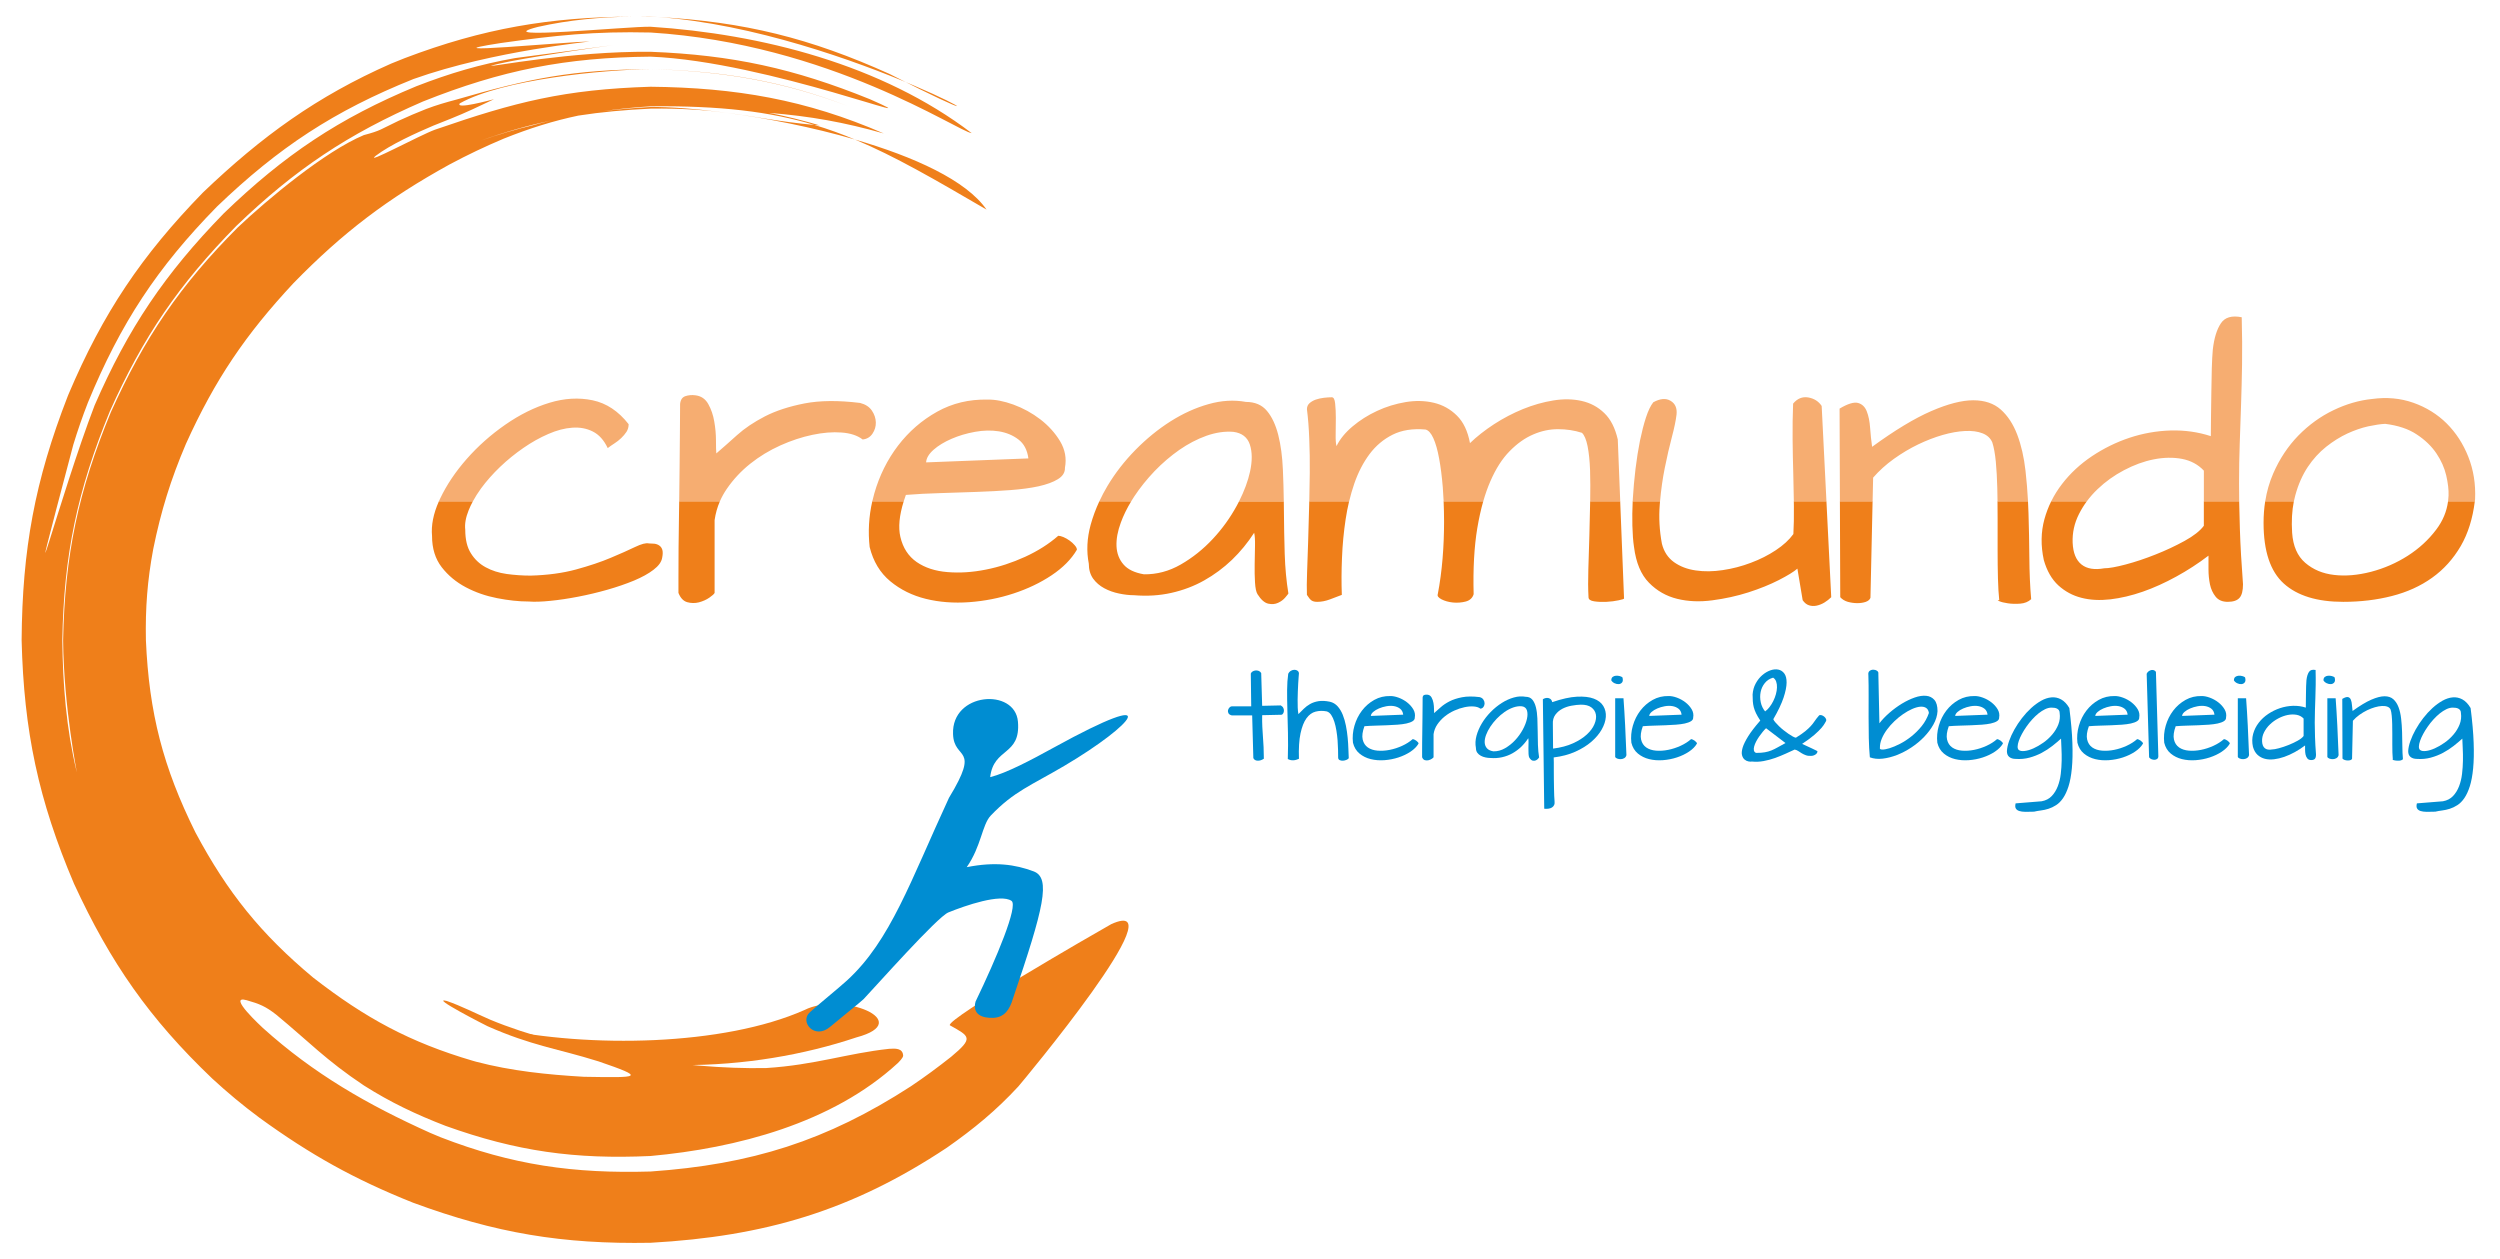 <?xml version="1.0" encoding="UTF-8"?>
<!DOCTYPE svg PUBLIC "-//W3C//DTD SVG 1.1//EN" "http://www.w3.org/Graphics/SVG/1.1/DTD/svg11.dtd">
<!-- Creator: CorelDRAW 2019 (64-Bit) -->
<svg xmlns="http://www.w3.org/2000/svg" xml:space="preserve" width="135mm" height="68mm" version="1.1" style="shape-rendering:geometricPrecision; text-rendering:geometricPrecision; image-rendering:optimizeQuality; fill-rule:evenodd; clip-rule:evenodd"
viewBox="0 0 13500 6800"
 xmlns:xlink="http://www.w3.org/1999/xlink">
 <defs>
  <style type="text/css">
   <![CDATA[
    .fil0 {fill:none}
    .fil2 {fill:#EF7F1A}
    .fil3 {fill:#F6AD71}
    .fil4 {fill:#008DD2;fill-rule:nonzero}
    .fil1 {fill:#EF7F1A;fill-rule:nonzero}
   ]]>
  </style>
 </defs>
 <g id="Laag_x0020_1">
  <polygon class="fil0" points="4.84,7.43 13504.84,7.43 13504.84,6807.43 4.84,6807.43 "/>
 </g>
 <g id="Laag_x0020_1_0">
  <g id="_1920202176768">
   <path class="fil1" d="M4426.69 677.2c-9.82,-0.8 -19.47,-1.63 -29,-2.5 -241.27,-72.3 -508.35,-104.5 -884.58,-100.54 -91.74,5.69 -177.01,14.19 -259.24,26.55 83.84,-10.76 169.17,-18.01 259.24,-22.98 105.09,-0.96 249.59,9.84 411.94,31.67 -114.9,-14.92 -241.93,-25.24 -411.94,-22.78 -137.42,6.5 -265.27,18.17 -390.09,37.6 -132.49,27.86 -261.69,67.82 -403.2,124.61 -101.19,42.61 -195.18,87.41 -291.99,139.14 -334.77,184.44 -576.21,367.49 -842.89,640.92 -259.03,277.93 -423.95,520.91 -581.02,868.23 -82.3,193.34 -134.53,361.66 -176.48,567.83 -31.89,171.35 -42.78,317.84 -39.56,492.12 16.96,392.69 92.83,686.23 267.49,1038.18 173.65,325.21 353.19,547.88 635.76,783.8 281.28,218.57 523.06,349.73 862.63,449.38 2.4,1.23 14.17,4 17.71,4.98 190.34,50.13 384.99,69.83 581.23,81.25 304.08,5.17 338.94,5.88 79.67,-83.09 -227.44,-71.12 -359.33,-83.79 -599.58,-189.99 -16.2,-7.59 -316.15,-161.37 -220.46,-136.41 73.03,24.54 162.44,70.03 235.3,101.34 401.34,167.44 1043.64,270.58 1490.19,260.96 264.36,-16.76 436.42,-79.28 663.27,-103.75 32.5,-2.17 74.52,-4.79 75.91,37.5 -1.67,12.74 -21.48,31.96 -30.17,40.66 -352.57,323.91 -870.2,458.42 -1333.72,500.56 -408.06,18.91 -723.83,-25.06 -1107.81,-163 -158.64,-61.29 -296.94,-126.8 -440.41,-217.9 -206.12,-137.58 -297.56,-237.33 -473.68,-382.57 -57.33,-44.67 -90.13,-58.15 -159.49,-77.85 -110.38,-31.01 86.18,147.84 87.58,149.76 275.07,248.03 565.86,414.62 902.63,566.19 19.01,8.28 38.06,16.28 57.28,24.06 387.07,150.13 718.69,197.19 1133.9,185.06 543.47,-37.91 950.03,-165.06 1406.16,-460.54 76.4,-51.37 145.01,-102.18 216.93,-159.05 122.27,-102.21 101.77,-109.25 -7.28,-170.23 -14.69,-36.32 779.66,-494.03 871.68,-545.91 371.79,-168.34 -483.64,855.94 -501.2,876.01 -120.31,130.28 -240.79,229.19 -385.99,330.92 -514.13,341.32 -984.93,479.35 -1600.3,513.65 -475.73,8.58 -837.57,-52.19 -1283.29,-216.72 -316.83,-126.58 -553.92,-258.88 -828.75,-458.51 -90.66,-67.32 -171.99,-135.11 -255.09,-211.61 -339.35,-323.76 -549.33,-625.36 -746.14,-1051.68 -192.46,-452.45 -270.98,-824.02 -283.1,-1315.45 3.38,-490.53 71.64,-861.69 248.9,-1317.24 0.83,-2.09 4.07,-9.21 4.37,-10.82 185.87,-438.38 393.86,-748.15 725.79,-1089.25 317.53,-303.62 615.34,-519.59 1016.35,-696.31 24.3,-9.99 48.47,-19.77 72.96,-29.33 424.78,-161.41 784.68,-221.66 1228.53,-224.43 -172.23,2.63 -338.15,17.23 -509.24,55.63 -284.4,73.27 491.7,-3.85 608.71,-0.89 597.99,38.77 1248.88,204.24 1733.95,574.56 -72.74,-8.1 -765.36,-482.94 -1733.95,-543.38 -301.57,-7.24 -515.95,15.37 -809.38,56.89 -443.04,68.51 373.41,-7.64 476.76,-8.48 25.1,0.14 -510.41,47.17 -947.74,202.72 -428.27,171.95 -727.36,368.72 -1061.1,688.87 -323.75,330.49 -520.15,629.45 -696.72,1057.78 -29.5,75.86 -55.22,150.08 -79.03,227.93 -315.27,1193.93 -67.42,260.88 115.12,-212.67 181.21,-416.73 379.68,-710.55 697.29,-1036.39 326.33,-315.03 621.78,-513.53 1040.78,-686.88 180.7,-70 342.24,-117.98 532.93,-151.8 1177.33,-153.72 49.25,-14.4 -129.8,41.36 -10.77,9.1 430.89,-79.26 860.89,-75.29 440.72,17.13 774.41,89.85 1184.25,256.06 410.27,180.9 -547.37,-204.25 -1184.25,-229.78 -457.45,4.11 -803.6,72.47 -1229.06,242.11 -404.95,175.59 -689.91,365.97 -1007.98,671.99 -309.94,315.64 -503.95,599.04 -683.82,1002.98 -174.67,426.14 -248.07,774.7 -255.69,1234.06 2.37,239.44 21.28,478.27 77.84,711.58 3.6,12.15 -70.39,-345.1 -73.6,-711.58 8.95,-458.39 82.23,-807.05 257.86,-1231.35 180.82,-401.7 374.86,-686.11 685.42,-997.69 161.74,-153.04 471.27,-410.75 680.55,-498.5 93.77,-24.82 88.6,-30.18 187.69,-77.29 49.28,-22.66 98.33,-44.02 148.87,-63.68 55.35,-21.02 105.43,-35.47 162.64,-50.64 394.56,-114.61 627.64,-161.53 1049.28,-164.74l23.35 0.75 -23.35 -0.67c-259.49,3.39 -799.69,55.46 -1030.09,184.82 -26.39,35.11 166.14,-18.1 184.47,-22.32 -75.98,36.44 -155.33,74.04 -233.39,105.13 -31.83,12.2 -63.32,24.69 -94.78,37.81 -92.35,39.28 -231.78,102.4 -310.91,162.95 -64.98,52.7 240.55,-112.4 320.1,-141.22 0.83,-0.47 4.9,-1.65 6.1,-2.06 430.03,-148.54 692.55,-215.38 1158.5,-229.99 459.78,4.96 838.22,69.18 1259.38,252.37 -213.68,-60.5 -398.04,-93.75 -619.45,-111.14 92.24,18.09 183.6,40.65 273.65,67.59zm-29 -2.5c-185.52,-16.85 -318.12,-45.24 -472.64,-65.3 215.71,29 462.96,77.54 691.53,143.99 -72.13,-30.15 -144.28,-56.34 -218.89,-78.69zm-1423.37 -23.3c-123.99,26.15 -247.54,61.18 -377.28,107.71 91.79,-32.39 185.25,-60.02 279.89,-82.76 32.89,-9.06 65.29,-17.35 97.39,-24.95zm1642.26 101.99c318.91,92.71 601.41,220.31 710.68,378.49 -280.42,-163.48 -495.52,-288.57 -710.68,-378.49zm-1202.94 -663.7c32.7,-0.2 65.81,-0.1 99.47,0.3 13.53,0.63 26.94,1.33 40.27,2.06 -13.44,-0.97 -26.88,-1.89 -40.27,-2.63 -33.44,-0.29 -66.57,-0.23 -99.47,0.27zm139.74 2.36c464.32,25.59 820.16,113.22 1250.2,307.35 978.78,500.64 -214.89,-233 -1250.2,-307.35zm-16.92 281.88c374.91,12.79 688.68,65.13 1041.06,198.46 -351.59,-134.65 -666.45,-187.02 -1041.06,-198.46z"/>
   <g>
    <path class="fil2" d="M2333.07 2895c-5.4,-57.72 6.9,-120.46 36.91,-187.99l183.58 0c-8.88,16.46 -16.58,32.81 -23.11,49.06 -15.6,38.87 -21.72,73.75 -18.05,104.66 0,52.64 10.1,95.17 30.6,127.3 20.2,32.44 46.82,57.54 79.87,75.28 32.74,18.06 70.38,29.99 112.92,36.12 42.23,5.81 85.69,8.87 129.75,8.87 90.89,-2.45 172.6,-13.47 244.82,-33.05 72.52,-19.89 134.95,-40.7 187.59,-63.04 52.33,-22.03 96.09,-41.31 130.67,-58.14 34.88,-16.83 59.98,-23.26 75.28,-19.59 9.79,0 19.58,0.61 29.68,1.53 10.1,1.23 19.28,4.59 26.93,10.1 7.65,5.2 13.16,13.16 16.22,23.26 2.75,10.1 2.75,24.17 -0.92,42.23 -3.67,22.64 -19.28,44.37 -46.82,65.18 -27.24,21.11 -62.73,40.39 -105.58,58.45 -43.14,17.75 -90.88,34.27 -143.52,49.27 -52.63,14.99 -105.27,27.54 -157.9,37.64 -52.33,10.1 -102.52,17.75 -149.65,22.34 -47.12,4.89 -86.29,6.12 -117.51,3.67 -52.63,0 -109.25,-6.12 -170.14,-18.06 -61.21,-11.93 -117.52,-31.51 -169.54,-59.06 -52.02,-27.54 -95.48,-63.65 -130.06,-108.33 -34.58,-44.98 -52.02,-100.98 -52.02,-167.7zm1554.33 -187.99c-14.03,32.27 -23.53,66.15 -28.53,101.7l0 392.93c-2.44,5.81 -11.93,14.38 -28.76,26.01 -16.53,11.32 -35.5,19.58 -56.31,25.09 -20.81,5.2 -41.92,4.9 -62.73,-0.92 -21.12,-6.12 -36.72,-22.95 -47.44,-50.18 0,-8.57 0,-35.2 0,-79.88 0,-44.98 0.31,-99.15 0.62,-163.1 0.61,-63.96 1.53,-134.04 2.75,-209.93l0.64 -41.72 219.76 0zm808.74 247.06c-9.13,-82.48 -4.47,-164.96 14.19,-247.06l169.72 0c-23.91,76.67 -30.06,140.76 -18.05,192.28 13.77,59.37 43.15,104.35 87.83,135.57 44.98,30.9 100.37,49.26 166.78,54.47 66.41,5.5 135.57,0.91 207.17,-13.47 71.61,-14.08 142.3,-37.33 211.46,-68.85 69.47,-31.83 129.14,-69.77 179.33,-113.84 7.34,0 16.52,2.45 27.85,7.04 11.32,4.89 22.34,11.01 33.35,18.97 10.71,7.65 19.89,15.91 27.55,25.09 7.95,8.88 11.93,16.83 11.93,24.18 -29.99,51.41 -75.59,97.31 -136.48,138.01 -60.9,40.7 -129.76,73.45 -206.26,98.54 -76.51,25.09 -156.07,40.7 -239.31,46.82 -82.93,5.82 -160.96,0 -234.1,-18.05 -72.83,-18.06 -136.79,-49.58 -191.57,-94.87 -55.08,-45.6 -92.11,-107.1 -111.39,-184.83zm2076.33 -77.12c-34.58,53.86 -74.67,102.52 -119.96,146.28 -45.59,43.45 -95.47,80.48 -149.95,111.08 -54.16,30.6 -113.53,52.94 -177.49,67.33 -63.95,14.38 -130.97,18.36 -201.66,12.54 -25.1,0 -52.03,-3.06 -80.79,-9.18 -28.46,-5.81 -55.08,-15.3 -79.57,-28.46 -24.48,-13.16 -44.67,-30.6 -60.28,-52.02 -15.3,-21.73 -23.26,-48.66 -23.26,-80.79 -13.16,-67.02 -9.79,-136.48 9.79,-209.01 11.9,-43.2 27.64,-85.75 47.14,-127.71l172.05 0c-23.25,38.39 -41.84,76.42 -55.77,114.24 -17.45,46.83 -25.1,89.36 -23.57,128.23 1.84,38.86 14.39,71.91 37.95,98.84 23.26,26.93 59.98,44.37 110.17,52.94 69.16,0.92 135.56,-16.52 198.91,-52.94 63.34,-36.42 120.88,-82.32 172.29,-137.4 51.41,-54.78 94.56,-115.07 130.05,-179.94 4.35,-8.05 8.52,-16.04 12.52,-23.97l241.48 0c0.27,17.32 0.47,34.79 0.61,52.43 0.61,77.12 1.84,154.23 4.29,231.35 2.44,77.12 9.18,148.42 19.89,214.21 -1.23,2.45 -7.04,9.79 -17.14,21.73 -10.1,11.93 -22.95,21.42 -38.56,28.46 -15.6,7.34 -33.05,8.87 -52.94,4.59 -19.58,-4.29 -39.17,-21.12 -58.14,-51.11 -7.35,-11.93 -11.63,-33.05 -13.47,-63.65 -1.83,-30.6 -2.45,-63.04 -1.83,-97.62 0.61,-34.88 1.22,-68.24 1.83,-100.37 0.61,-32.44 -0.92,-55.7 -4.59,-70.08zm284.9 335.4c-1.22,-32.44 -0.92,-73.14 0.92,-122.11 1.84,-48.96 3.67,-102.51 5.51,-160.35 1.83,-58.14 3.67,-119.35 5.2,-183.92l1.03 -38.96 215.23 0c-7.6,31.65 -13.91,64.12 -18.88,97.41 -10.1,67.33 -16.83,136.49 -19.58,207.18 -3.06,70.38 -3.37,137.4 -0.92,200.75 -19.28,7.03 -40.4,15.3 -63.65,24.17 -23.57,8.88 -46.52,13.47 -69.16,13.47 -13.16,0 -23.26,-2.45 -30.6,-7.35 -7.04,-4.59 -15.31,-14.69 -25.1,-30.29zm1691.71 -505.34l20.77 524.92c0,2.45 -9.79,5.82 -29.68,9.79 -19.59,4.29 -41.32,7.04 -65.19,8.27 -24.17,1.22 -46.2,0.3 -66.4,-2.76 -20.5,-3.06 -30.6,-10.4 -30.6,-22.34 -2.45,-43.15 -2.76,-93.64 -0.92,-151.48 1.83,-58.14 3.67,-117.81 5.51,-179.32 1.83,-61.51 3.36,-123.33 4.28,-184.84l0.05 -2.24 162.18 0zm-739.56 0c-12.59,44.22 -23.33,92.84 -32.26,145.76 -16.52,99.77 -23.25,218.5 -19.58,355.9 -6.12,20.2 -20.2,33.36 -42.23,39.48 -22.04,5.81 -44.99,7.65 -68.86,5.51 -24.17,-2.45 -44.68,-8.26 -62.12,-17.14 -17.14,-8.87 -24.17,-18.36 -20.5,-27.85 11.93,-62.12 20.5,-126.69 26.01,-193.71 5.51,-66.71 7.96,-132.81 7.96,-197.99 0,-37.76 -0.82,-74.4 -2.41,-109.96l213.99 0zm814.19 247.06c-4.9,-31.22 -7.65,-69.47 -8.88,-115.68 -1.1,-41.31 -0.46,-85.1 1.68,-131.38l147.67 0 -1.54 18.46c-5.51,69.77 -1.53,140.16 11.63,210.54 10.71,43.15 32.74,76.2 65.49,99.76 32.74,23.26 71.91,38.26 117.51,44.68 45.29,6.73 93.94,6.12 145.97,-1.83 52.02,-7.65 102.51,-20.81 151.48,-39.48 49.27,-18.36 93.94,-41.01 134.64,-67.94 40.7,-26.93 72.22,-56 94.87,-87.21 2.45,-44.07 3.37,-93.95 2.75,-149.64l-0.35 -27.34 176.09 0 25.93 517.88c-10.71,10.71 -22.95,20.2 -36.72,28.77 -13.77,8.26 -27.85,13.77 -41.93,16.83 -14.38,3.06 -28.15,2.45 -41.31,-1.84 -13.16,-3.98 -24.48,-13.46 -34.27,-27.54l-28.46 -170.45c-19.28,16.83 -52.64,37.33 -100.38,61.82 -48.04,24.48 -102.51,46.51 -164.33,66.4 -61.51,19.59 -126.38,33.97 -194.32,42.84 -68.24,9.18 -131.59,6.43 -190.04,-7.95 -58.75,-14.39 -109.55,-43.15 -152.39,-86.91 -43.15,-43.76 -70.08,-108.03 -80.79,-192.79zm1276.71 274.19c-3.67,9.79 -11.94,16.83 -25.09,21.73 -13.16,4.59 -28.46,7.03 -45.91,7.03 -17.13,0 -34.27,-2.44 -51.1,-7.03 -16.53,-4.9 -30.3,-13.16 -41.01,-25.1l-1.87 -517.88 176.53 0 -11.55 521.25zm850.76 -521.25c1.13,21.45 2.05,43.11 2.72,64.98 2.45,79.56 3.98,159.43 4.6,239.61 0.61,79.87 3.67,154.54 9.79,224 -15.61,14.39 -35.19,22.34 -59.37,24.18 -23.87,1.83 -45.9,1.22 -66.1,-1.84 -20.5,-3.06 -36.11,-6.73 -46.82,-11.63 -10.71,-4.89 -10.71,-6.42 0,-5.2 -3.37,-31.21 -5.82,-70.38 -7.04,-117.51 -1.22,-47.43 -1.84,-98.23 -1.84,-152.4 0,-54.47 0,-110.78 0,-168.61 0,-32.8 -0.19,-64.63 -0.58,-95.58l164.64 0zm974.64 293.57c-55.08,41.93 -112.92,79.57 -173.82,112.92 -61.2,33.66 -121.49,60.9 -181.16,81.71 -59.98,20.81 -118.12,34.58 -175.04,41.31 -56.62,6.43 -108.64,3.98 -155.77,-8.26 -47.43,-11.94 -88.74,-34.28 -124.85,-67.02 -35.81,-33.05 -62.12,-78.65 -78.65,-137.1 -16.83,-77.72 -15.61,-151.47 3.37,-220.63 9.32,-33.6 21.51,-65.77 36.63,-96.5l192.28 0c-16.04,21.76 -30.1,44.67 -42.24,68.65 -25.09,49.57 -36.42,101.29 -34.27,155.15 2.44,55.08 18.36,93.95 47.73,117.51 29.08,23.26 70.08,29.99 122.72,20.5 25.09,0 63.65,-6.73 115.67,-20.5 52.03,-13.77 105.88,-31.83 161.27,-53.86 55.7,-22.03 108.03,-46.51 156.99,-73.44 48.96,-26.93 83.54,-54.17 104.05,-81.71l0 -132.3 190.8 0c0.74,47.94 2.02,98.08 3.83,150.35 2.75,88.44 8.56,187.59 16.83,297.45 0,34.89 -6.12,59.37 -18.67,73.45 -12.55,14.38 -33.97,21.73 -63.65,21.73 -28.77,0 -50.5,-9.18 -65.49,-27.85 -15,-18.67 -25.09,-40.7 -30.6,-66.41 -5.2,-25.7 -7.96,-52.94 -7.96,-81.4 0,-28.76 0,-53.25 0,-73.75zm297.45 -177.49c0,-40.25 2.95,-78.94 8.82,-116.08l154.77 0c-10.19,50.58 -13.36,107.29 -9.36,169.94 4.9,71.61 28.46,125.77 70.69,162.19 42.54,36.72 94.56,58.45 156.07,65.49 61.51,7.34 127.92,1.53 199.22,-16.83 71,-18.67 137.1,-47.44 197.99,-86.3 60.9,-38.87 112.31,-85.99 154.24,-141.69 35.41,-46.79 56.63,-97.72 63.84,-152.8l144.48 0c-11.4,93.41 -36.67,173.54 -75.51,240.94 -40.7,69.77 -92.42,127.3 -155.15,171.98 -62.73,44.98 -135.26,77.73 -216.97,98.54 -82.01,21.11 -169.53,31.52 -262.87,31.52 -141.07,0 -247.87,-33.05 -320.71,-98.54 -73.13,-65.8 -109.55,-175.35 -109.55,-328.36z"/>
    <path class="fil3" d="M2369.98 2707.02c2.29,-5.15 4.66,-10.32 7.16,-15.52 35.19,-73.75 82.93,-144.75 143.52,-213.6 60.28,-68.55 129.45,-130.06 207.79,-184.53 78.34,-54.47 157.9,-93.95 238.69,-118.43 80.48,-24.48 158.21,-29.07 232.88,-13.46 74.67,15.6 139.55,58.75 194.64,129.13 0,15.61 -3.98,29.39 -11.64,41.32 -7.95,11.94 -17.44,23.26 -28.76,33.97 -11.32,10.71 -23.57,20.5 -36.72,28.77 -13.16,8.26 -25.1,16.82 -35.8,25.08 -20.51,-43.14 -47.13,-72.82 -80.79,-89.66 -33.36,-16.83 -70.39,-23.56 -111.09,-20.5 -40.71,2.76 -83.85,14.08 -129.14,33.96 -45.3,19.6 -90.28,44.69 -134.35,75.29 -44.36,30.6 -86.3,64.57 -125.77,102.21 -39.17,37.64 -73.75,76.5 -103.13,116.59 -16.92,23.33 -31.56,46.46 -43.92,69.38l-183.57 0zm1302.54 -525.65c2.44,-22.96 11.93,-36.73 28.76,-42.23 16.53,-5.51 34.59,-7.04 53.56,-4.59 31.21,3.66 54.47,19.58 70.08,47.73 15.6,27.86 26.31,59.37 32.13,93.95 6.12,34.59 9.18,68.55 9.18,101.3 0,33.05 0.61,56.61 1.84,70.99 33.35,-28.77 70.68,-61.5 112,-98.84 41.01,-37.03 91.5,-70.69 150.56,-101.29 59.06,-30.3 130.37,-53.56 213.3,-69.78 83.23,-16.21 183.3,-17.13 300.51,-2.75 28.46,7.35 49.88,20.81 63.66,41.31 13.76,20.2 20.8,41.62 21.41,63.65 0.62,22.04 -5.5,42.24 -18.05,60.9 -12.55,18.67 -29.99,29.08 -52.94,31.52 -28.46,-21.73 -66.71,-34.27 -114.76,-37.64 -47.74,-3.67 -100.07,0.62 -156.68,12.55 -56.93,11.93 -114.46,30.91 -173.21,57.22 -58.45,26.32 -112.62,59.06 -162.19,98.54 -49.58,39.48 -92.12,85.08 -127.31,136.49 -14.65,21.4 -26.98,43.6 -36.98,66.62l-219.74 0c0.91,-61.48 1.62,-121.94 2.11,-181.38 0.62,-73.14 1.23,-139.85 1.84,-201.05 0.62,-60.91 0.92,-108.64 0.92,-143.22zm1037.83 525.65c3.22,-14.16 6.85,-28.31 10.9,-42.45 27.54,-96.39 70.38,-182.38 128.23,-258.28 58.14,-75.89 128.22,-136.79 210.84,-183 82.32,-45.9 173.21,-67.63 272.36,-65.48 40.7,-0.93 87.22,7.95 139.85,26.93 52.64,19.28 100.99,45.89 145.37,79.87 44.06,33.96 79.87,73.44 106.8,118.42 26.62,44.68 35.49,92.42 26.01,142.61 0.92,25.1 -11.63,45.6 -37.95,61.82 -26.01,16.22 -61.2,28.76 -104.65,38.56 -43.77,9.48 -94.57,16.21 -152.41,20.5 -58.14,4.29 -119.04,7.65 -183,9.79 -63.95,2.45 -128.83,4.59 -194.63,6.43 -65.79,1.83 -127.91,4.89 -186.37,9.79 -4.25,11.77 -8.14,23.26 -11.64,34.49l-169.71 0zm842.97 -231.57c-6.12,-45.59 -23.87,-79.57 -53.86,-102.21 -29.68,-22.95 -65.18,-37.33 -105.57,-44.07 -40.71,-6.42 -83.86,-5.5 -129.14,2.76 -45.6,8.26 -87.52,20.81 -126.39,37.64 -38.86,16.83 -71.31,36.42 -97.01,59.06 -25.71,22.65 -39.17,45.6 -40.39,68.25l552.36 -21.43zm383.15 231.57c13.09,-28.18 27.89,-56.1 44.37,-83.76 41.31,-68.85 91.5,-133.43 150.56,-193.71 59.37,-60.28 122.41,-111.7 189.43,-154.23 66.71,-42.24 135.26,-73.45 205.34,-93.04 69.77,-19.88 137.09,-23.87 201.67,-11.93 48.95,0 86.9,16.22 113.83,48.66 26.93,32.13 47.13,75.59 60.9,129.75 13.77,54.47 22.03,117.2 25.09,188.51 2.36,54.76 4,111.34 4.9,169.75l-241.48 0c28.4,-56.34 48.1,-109.8 59.1,-159.96 12.54,-57.53 12.23,-106.18 -0.93,-146.28 -13.15,-39.78 -43.14,-63.03 -89.66,-68.85 -46.52,-3.67 -94.87,3.67 -145.36,21.42 -50.18,18.06 -98.85,43.46 -145.97,76.2 -47.13,33.05 -91.81,71.3 -133.74,114.76 -41.61,43.76 -78.03,89.05 -109.24,136.17 -5.84,8.87 -11.43,17.71 -16.77,26.54l-172.04 0zm1133.61 0c1.28,-51.36 2.15,-102.34 2.65,-152.92 0.6,-63.35 -0.31,-124.55 -2.76,-183.62 -2.14,-59.36 -6.43,-112.6 -12.55,-160.66 0,-13.15 4.59,-23.87 13.47,-32.13 9.17,-8.26 20.5,-14.99 34.27,-19.88 13.77,-4.6 28.16,-7.96 43.77,-9.79 15.59,-1.85 29.98,-2.76 43.14,-2.76 9.49,0 15.61,11.62 17.75,34.27 2.44,22.65 3.67,48.66 3.67,78.03 0,29.08 -0.3,58.45 -0.91,87.84 -0.62,29.07 0.91,50.48 4.59,63.65 17.75,-37.04 46.51,-72.53 85.99,-105.89 39.47,-33.35 83.84,-61.51 132.81,-84.15 48.96,-22.95 100.37,-38.56 154.23,-47.74 53.56,-8.87 104.36,-7.66 152.4,3.67 47.74,11.33 89.36,34.27 124.55,69.16 35.19,34.58 58.76,84.16 70.69,148.72 37.03,-35.8 80.49,-69.76 130.06,-102.21 49.57,-32.13 101.6,-59.36 156.07,-81.7 54.48,-22.03 108.95,-37.64 164.03,-46.51 55.08,-8.88 106.19,-7.96 153.32,2.74 47.12,10.72 87.82,32.45 121.79,65.49 34.28,32.75 58.45,80.19 72.83,142.61l13.21 333.78 -162.19 0c1.17,-60.64 0.85,-116.21 -0.66,-167 -1.83,-51.4 -6.42,-95.17 -13.46,-130.97 -7.35,-35.81 -17.44,-59.98 -30.61,-71.92 -40.69,-13.16 -83.54,-19.58 -129.14,-19.58 -45.28,0 -90.28,9.48 -134.34,28.76 -44.37,18.97 -86.61,48.97 -126.39,89.67 -40.09,40.39 -75.28,95.17 -104.96,164.03 -14.08,32.18 -26.68,67.87 -37.83,107.01l-213.98 0c-1.15,-25.83 -2.71,-51.09 -4.64,-75.8 -4.89,-58.45 -11.32,-110.47 -19.88,-155.77 -8.27,-45.59 -18.67,-82.01 -31.22,-109.55 -12.55,-27.55 -26.63,-42.84 -42.24,-46.52 -69.15,-6.12 -128.52,3.37 -177.48,27.85 -48.97,24.48 -90.59,59.37 -124.55,104.66 -33.98,45.59 -61.52,98.85 -82.63,159.74 -10.57,30.93 -19.78,62.72 -27.63,95.39l-215.24 0zm1746.49 0l0.77 -15.52c3.07,-52.02 7.96,-105.27 14.39,-159.74 6.73,-54.47 14.68,-105.27 24.17,-152.4 9.79,-47.13 20.51,-89.05 32.44,-125.47 11.94,-36.41 25.09,-63.65 39.47,-81.7 37.03,-20.2 67.94,-22.96 93.04,-7.96 25.4,14.99 36.1,39.79 32.43,74.36 -3.67,31.22 -11.93,71.61 -25.09,121.19 -13.16,49.57 -26.01,105.27 -38.56,167.7 -11.44,56.63 -19.83,116.33 -25.4,179.54l-147.66 0zm870.13 0c-0.68,-47.18 -1.73,-96.43 -3.02,-147.41 -1.83,-60.9 -3.06,-123.63 -3.66,-188.2 -0.61,-64.58 0.3,-128.53 2.75,-191.88 22.65,-27.54 49.88,-38.56 81.4,-33.36 31.83,5.51 56,20.81 72.84,45.91l25.78 514.94 -176.09 0zm248.81 0l-1.81 -500.56c44.07,-26.31 77.43,-36.42 99.45,-30.6 22.04,6.12 37.95,21.11 47.44,45.6 9.79,24.78 15.61,54.47 18.06,89.66 2.44,35.49 6.11,69.17 10.7,101.6 123.03,-89.66 229.53,-153.93 319.19,-192.79 89.66,-38.87 165.25,-58.45 226.75,-58.45 61.82,0 111.4,16.83 149.04,50.19 37.64,33.66 67.02,78.64 88.75,135.56 21.42,56.61 36.42,121.79 44.68,195.24 5.98,53.4 10.52,108.25 13.49,164.55l-164.64 0c-0.3,-23.93 -0.72,-47.34 -1.25,-70.29 -1.23,-52.64 -3.98,-100.38 -7.96,-143.52 -4.29,-42.85 -10.4,-77.73 -18.97,-104.06 -9.49,-22.64 -27.24,-39.17 -52.94,-49.27 -25.71,-10.09 -56.93,-14.38 -93.95,-12.54 -37.03,1.83 -77.43,8.88 -121.18,21.42 -43.47,12.55 -87.83,29.68 -132.51,51.11 -44.99,21.73 -88.44,47.74 -130.98,78.03 -42.54,30.6 -79.87,64.26 -112,101.3l-2.83 127.82 -176.53 0zm1141.09 0c16.15,-32.82 35.63,-64 58.54,-93.55 44.07,-57.53 97.93,-107.41 161.28,-149.95 63.34,-42.24 130.97,-75.59 202.58,-99.46 71.91,-23.87 145.66,-37.03 221.56,-39.47 75.89,-2.15 148.41,7.96 217.88,30.6 0,-26.32 0.31,-60.59 0.93,-103.13 0.61,-42.54 1.21,-86.3 1.83,-131.9 0.61,-45.28 1.53,-89.05 2.44,-130.67 1.23,-41.92 3.07,-75.89 5.52,-102.21 7.03,-61.21 21.42,-108.02 43.15,-140.77 21.41,-33.05 59.06,-44.06 112.92,-33.36 2.44,93.34 3.06,178.41 1.83,255.53 -1.22,77.12 -3.06,150.56 -5.5,220.65 -2.45,70.08 -4.59,138.62 -7.05,206.25 -2.44,67.64 -3.66,139.24 -3.66,215.13 0,31.04 0.25,63.14 0.77,96.31l-190.82 0 0 -165.47c-31.21,-33.35 -70.69,-54.46 -118.42,-63.65 -47.74,-8.88 -98.54,-7.95 -152.41,2.76 -53.86,10.7 -107.1,30.29 -160.35,58.44 -53.25,27.85 -100.68,62.12 -142.6,102.22 -21.66,20.54 -41.01,42.47 -58.13,65.7l-192.29 0zm1155.56 0c8.42,-53.25 22.84,-103.3 43.21,-150.16 34.58,-79.57 80.18,-147.81 136.18,-205.35 56.3,-57.23 119.04,-102.82 188.5,-136.17 69.17,-33.36 139.25,-53.86 209.63,-60.9 78.96,-10.71 153.01,-3.98 222.48,20.5 69.16,24.48 129.14,61.51 179.33,111.08 50.18,49.89 89.36,109.86 117.2,180.26 28.16,70.68 40.4,147.19 36.72,229.51l-1.3 11.23 -144.48 0c1.32,-10.14 2.18,-20.4 2.56,-30.81 1.23,-31.22 -3.05,-67.33 -12.53,-108.65 -9.49,-41.01 -27.25,-80.79 -52.95,-119.04 -25.71,-38.25 -60.9,-72.52 -105.88,-102.21 -44.68,-29.99 -101.91,-48.96 -171.07,-57.53 -25.1,1.23 -55.7,5.82 -91.5,13.46 -35.81,7.96 -73.14,20.82 -112.01,38.57 -38.86,18.05 -77.11,41.92 -114.75,71.61 -37.64,29.99 -70.99,66.39 -99.77,109.55 -28.45,43.15 -51.1,93.95 -67.02,152.39 -2.93,10.58 -5.53,21.48 -7.78,32.66l-154.77 0z"/>
   </g>
   <path class="fil2" d="M2676.57 5551.77c503.9,108.86 1230.61,96.1 1667.25,-97.53 202.2,-102.58 603.89,61.33 280.72,147.72 -566.17,189.63 -1305.19,226.05 -1947.97,-50.19z"/>
   <path class="fil4" d="M4573.73 5294.5c235.49,-215.14 343.76,-539.51 550.87,-986.47 173.76,-285.43 26.28,-198.24 21.83,-344.32 -8.67,-225.67 335.07,-250.64 350.47,-66.7 15.57,185.95 -131.51,138.05 -149.93,299.63 89.32,-22.63 221.42,-92.66 343.5,-159.8 611.67,-336.4 432.66,-123.19 58.57,97.73 -182.38,107.7 -273.35,138.17 -398.85,269.37 -47.25,49.4 -50.91,165.54 -129.83,278.72 151.95,-30.18 261.07,-14.9 361.19,22.72 94.36,35.48 56.03,194.71 -112.27,688.77 -16.81,56.3 -44.59,99.71 -105.46,102.21 -60.88,2.48 -114.67,-19.27 -95.69,-88.16 113.18,-234.54 231.73,-517.97 193.83,-543.68 -58.76,-39.89 -246.88,24.41 -341.03,62.63 -59.22,24.01 -391.35,398.25 -457.18,467.72 -12.19,12.85 -122.5,100.42 -180.1,149.19 -86.26,74.25 -168.5,-28.54 -109.35,-78.79 41.36,-37.99 153.99,-129.26 199.43,-170.77z"/>
   <path class="fil4" d="M6651.6 3863.18c-9.01,-2.33 -15.01,-6.11 -17.82,-11.43 -2.81,-5.23 -3.68,-10.66 -2.61,-16.18 1.16,-5.42 3.68,-10.27 7.45,-14.43 3.78,-4.17 7.75,-6.4 11.92,-6.78l106.06 0 -2.23 -177.07c1.55,-4.55 4.75,-8.33 9.69,-11.43 4.84,-3 10.17,-4.74 15.88,-5.32 5.62,-0.58 11.34,0.19 16.96,2.22 5.71,2.14 10.26,6.01 13.65,11.63l5.14 177.06 100.44 -2.23c6.78,3.78 11.43,8.43 13.85,13.95 2.52,5.43 3.59,10.75 3.2,15.89 -0.39,5.03 -1.84,9.59 -4.26,13.56 -2.52,3.97 -5.23,6.39 -8.24,7.07l-104.99 2.32c-0.39,23.44 -0.1,44.56 0.87,63.25 0.87,18.8 2.03,36.91 3.39,54.54 1.26,17.53 2.42,35.74 3.39,54.43 0.97,18.79 1.45,39.62 1.45,62.77 -11.04,7.55 -22.18,11.14 -33.51,10.75 -11.34,-0.39 -19.08,-5.13 -23.25,-14.14l-6.3 -230.43 -110.13 0z"/>
   <path id="_1" class="fil4" d="M7226 4090.12c0,-12.11 -0.2,-26.15 -0.58,-42.23 -0.39,-16.08 -1.26,-32.84 -2.52,-50.27 -1.36,-17.34 -3.39,-34.77 -6.3,-52.21 -2.81,-17.43 -6.49,-33.32 -11.04,-47.65 -4.55,-14.34 -10.17,-26.54 -16.76,-36.62 -6.58,-9.98 -14.62,-16.56 -24.12,-19.56 -21.21,-4.17 -41.36,-3.78 -60.44,1.16 -19.08,4.84 -35.55,16.85 -49.4,36.03 -13.75,19.08 -24.5,46.2 -32.06,81.46 -7.55,35.16 -10.36,80.88 -8.52,137.25 -4.46,1.94 -9.11,3.68 -13.85,5.14 -4.75,1.55 -9.69,2.52 -14.82,2.9 -5.04,0.29 -10.17,0.1 -15.31,-0.87 -5.03,-0.97 -10.46,-3 -16.17,-6 1.55,-49.5 1.84,-96.48 0.87,-140.74 -0.97,-44.27 -1.94,-85.73 -3.1,-124.28 -1.16,-38.65 -1.65,-74.29 -1.45,-107.03 0.19,-32.64 2.22,-62.09 6,-88.24 3.78,-7.56 8.82,-12.98 15.02,-16.47 6.19,-3.39 12.49,-5.03 18.69,-5.03 6.3,0 11.72,1.64 16.47,5.03 4.74,3.49 7.26,8.14 7.65,14.24 -0.39,4.17 -0.87,11.04 -1.65,20.73 -0.77,9.59 -1.55,21.02 -2.32,34 -0.68,13.08 -1.36,27.22 -1.94,42.33 -0.58,15.11 -0.97,30.12 -1.16,45.13 -0.2,14.92 0,29.16 0.58,42.82 0.58,13.66 1.84,25.38 3.68,35.16 9.1,-9.01 18.6,-18.6 28.67,-28.67 9.98,-9.98 21.6,-18.7 34.58,-26.06 13.08,-7.36 28.19,-12.49 45.43,-15.3 17.24,-2.91 37.77,-1.84 61.6,3.1 16.27,3.77 30.03,12.01 41.46,24.7 11.33,12.69 20.63,27.99 27.8,45.91 7.17,18.02 12.88,37.58 17.05,58.79 4.06,21.22 7.26,42.43 9.29,63.84 2.14,21.4 3.39,41.84 3.98,61.31 0.58,19.47 1.25,36.23 2.03,50.17 -1.94,3.49 -6.01,6.49 -12.2,9.11 -6.3,2.61 -12.69,4.16 -19.28,4.55 -6.68,0.39 -12.59,-0.77 -17.92,-3.39 -5.33,-2.61 -7.94,-7.36 -7.94,-14.24z"/>
   <path id="_2" class="fil4" d="M7306 4010.7c-3.39,-30.61 -0.77,-61.22 7.95,-91.64 8.71,-30.51 22.27,-57.72 40.58,-81.75 18.41,-24.02 40.59,-43.29 66.74,-57.92 26.06,-14.53 54.82,-21.41 86.21,-20.73 12.88,-0.29 27.6,2.52 44.26,8.53 16.66,6.1 31.97,14.52 46.01,25.28 13.95,10.75 25.28,23.24 33.81,37.48 8.42,14.14 11.23,29.25 8.23,45.14 0.29,7.94 -3.68,14.43 -12.01,19.57 -8.23,5.13 -19.37,9.1 -33.13,12.2 -13.85,3 -29.93,5.13 -48.24,6.49 -18.4,1.36 -37.67,2.42 -57.92,3.1 -20.24,0.77 -40.78,1.45 -61.6,2.03 -20.83,0.58 -40.49,1.55 -58.99,3.1 -10.56,29.16 -13.76,53.08 -9.4,71.78 4.36,18.79 13.66,33.03 27.8,42.91 14.24,9.78 31.77,15.59 52.79,17.24 21.02,1.74 42.91,0.29 65.58,-4.26 22.66,-4.46 45.04,-11.82 66.93,-21.8 21.99,-10.07 40.87,-22.08 56.76,-36.03 2.32,0 5.23,0.78 8.81,2.23 3.59,1.55 7.08,3.49 10.56,6 3.39,2.43 6.3,5.04 8.72,7.95 2.52,2.81 3.78,5.32 3.78,7.65 -9.5,16.27 -23.93,30.8 -43.2,43.68 -19.28,12.89 -41.07,23.25 -65.29,31.19 -24.21,7.95 -49.4,12.89 -75.74,14.82 -26.25,1.84 -50.95,0 -74.1,-5.71 -23.06,-5.72 -43.3,-15.69 -60.64,-30.03 -17.43,-14.43 -29.15,-33.9 -35.26,-58.5zm271.31 -151.5c-1.93,-14.43 -7.55,-25.18 -17.04,-32.35 -9.4,-7.26 -20.64,-11.81 -33.42,-13.95 -12.88,-2.03 -26.54,-1.74 -40.88,0.88 -14.43,2.61 -27.7,6.58 -40,11.91 -12.3,5.33 -22.57,11.53 -30.71,18.69 -8.13,7.17 -12.39,14.44 -12.78,21.6l174.83 -6.78z"/>
   <path id="_3" class="fil4" d="M7682.31 3766.12c0.77,-7.26 3.78,-11.62 9.1,-13.37 5.23,-1.74 10.95,-2.22 16.95,-1.45 9.88,1.16 17.24,6.2 22.18,15.11 4.94,8.82 8.33,18.79 10.18,29.74 1.93,10.94 2.9,21.69 2.9,32.06 0,10.46 0.19,17.92 0.58,22.47 10.56,-9.1 22.38,-19.47 35.45,-31.29 12.98,-11.72 28.97,-22.37 47.66,-32.06 18.69,-9.59 41.26,-16.95 67.51,-22.08 26.35,-5.14 58.02,-5.43 95.12,-0.87 9.01,2.32 15.79,6.58 20.15,13.07 4.36,6.4 6.58,13.18 6.78,20.15 0.19,6.97 -1.75,13.37 -5.72,19.28 -3.97,5.9 -9.49,9.2 -16.75,9.97 -9.01,-6.87 -21.12,-10.85 -36.33,-11.91 -15.11,-1.16 -31.67,0.19 -49.59,3.97 -18.02,3.78 -36.23,9.78 -54.82,18.11 -18.5,8.33 -35.65,18.7 -51.34,31.19 -15.69,12.5 -29.16,26.93 -40.3,43.2 -11.13,16.28 -18.01,34 -20.72,53.28l0 124.37c-0.78,1.84 -3.78,4.55 -9.11,8.23 -5.23,3.58 -11.23,6.2 -17.82,7.94 -6.59,1.65 -13.27,1.55 -19.86,-0.29 -6.68,-1.93 -11.62,-7.26 -15.01,-15.88 0,-2.72 0,-11.14 0,-25.28 0,-14.24 0.1,-31.39 0.19,-51.63 0.2,-20.25 0.49,-42.43 0.87,-66.45 0.39,-24.02 0.68,-47.56 0.88,-70.61 0.19,-23.15 0.38,-44.27 0.58,-63.64 0.19,-19.27 0.29,-34.38 0.29,-45.33z"/>
   <path id="_4" class="fil4" d="M8252.63 3986.29c-10.95,17.04 -23.64,32.45 -37.97,46.3 -14.44,13.75 -30.22,25.47 -47.47,35.16 -17.14,9.68 -35.93,16.75 -56.18,21.31 -20.24,4.55 -41.45,5.81 -63.83,3.97 -7.94,0 -16.46,-0.97 -25.57,-2.91 -9.01,-1.84 -17.43,-4.84 -25.18,-9.01 -7.75,-4.16 -14.14,-9.68 -19.08,-16.46 -4.85,-6.88 -7.37,-15.4 -7.37,-25.57 -4.16,-21.22 -3.1,-43.2 3.1,-66.16 6.3,-22.86 15.99,-45.14 28.97,-66.93 13.07,-21.8 28.96,-42.23 47.65,-61.31 18.79,-19.09 38.75,-35.36 59.96,-48.82 21.11,-13.37 42.81,-23.25 64.99,-29.45 22.09,-6.3 43.4,-7.55 63.83,-3.78 15.5,0 27.51,5.14 36.04,15.4 8.52,10.17 14.91,23.93 19.27,41.07 4.36,17.24 6.98,37.1 7.95,59.67 0.96,22.47 1.55,45.91 1.74,70.32 0.19,24.41 0.58,48.82 1.35,73.23 0.78,24.41 2.91,46.98 6.3,67.8 -0.39,0.78 -2.23,3.1 -5.42,6.88 -3.2,3.78 -7.27,6.78 -12.21,9.01 -4.94,2.32 -10.46,2.81 -16.75,1.45 -6.2,-1.36 -12.4,-6.68 -18.41,-16.18 -2.32,-3.77 -3.68,-10.46 -4.26,-20.14 -0.58,-9.69 -0.78,-19.96 -0.58,-30.9 0.19,-11.04 0.39,-21.6 0.58,-31.77 0.19,-10.27 -0.29,-17.63 -1.45,-22.18zm-35.75 -172.51c-14.72,-1.17 -30.02,1.16 -46,6.78 -15.89,5.71 -31.29,13.75 -46.21,24.12 -14.91,10.46 -29.06,22.56 -42.33,36.32 -13.17,13.85 -24.7,28.18 -34.58,43.1 -9.88,15.02 -17.53,29.83 -22.95,44.56 -5.52,14.82 -7.94,28.28 -7.46,40.58 0.58,12.3 4.55,22.77 12.01,31.29 7.36,8.52 18.99,14.04 34.87,16.76 21.89,0.29 42.91,-5.23 62.96,-16.76 20.05,-11.53 38.26,-26.06 54.53,-43.49 16.28,-17.34 29.93,-36.42 41.17,-56.96 11.14,-20.63 18.69,-40.1 22.67,-58.21 3.97,-18.21 3.87,-33.61 -0.29,-46.3 -4.17,-12.59 -13.66,-19.95 -28.39,-21.79z"/>
   <path id="_5" class="fil4" d="M8331.47 3776.29c1.55,-1.55 4.65,-3.2 9.4,-5.13 4.74,-1.84 9.78,-2.72 15.3,-2.52 5.52,0.19 10.66,2.03 15.6,5.42 4.94,3.39 8.33,9.2 10.26,17.53 51.82,-17.72 96.28,-27.6 133.38,-29.44 37,-1.94 67.42,1.55 91.05,10.46 23.64,8.91 40.78,22.18 51.34,39.71 10.65,17.63 15.21,37.29 13.66,59.09 -1.55,21.7 -8.92,44.36 -22.19,67.8 -13.17,23.44 -31.77,45.43 -55.59,66.06 -23.83,20.63 -52.89,38.65 -87.08,53.95 -34.29,15.31 -73.13,25.67 -116.62,30.9 0.38,5.33 0.58,14.05 0.58,26.16 0,12.1 0,25.86 0,41.45 0,15.5 0.09,31.87 0.29,49.01 0.09,17.25 0.39,33.71 0.77,49.4 0.39,15.69 0.78,29.84 1.16,42.33 0.39,12.5 0.97,21.51 1.75,27.22 1.06,8.72 0.39,15.89 -2.33,21.6 -2.61,5.62 -6.58,10.07 -11.91,13.27 -5.33,3.29 -11.53,5.33 -18.69,6.3 -7.17,0.96 -14.82,1.06 -22.77,0.29l-7.36 -590.86zm204.38 28.96c-14.82,0.39 -31.19,2.13 -49.11,5.43 -18.02,3.19 -34.68,8.71 -49.98,16.66 -15.3,8.04 -27.99,18.79 -37.97,32.35 -10.07,13.66 -14.53,30.7 -13.37,51.14l1.17 131.64c41.55,-5.33 77.49,-14.82 107.8,-28.67 30.22,-13.76 55.02,-29.55 74.3,-47.37 19.37,-17.82 33.03,-36.32 41.16,-55.6 8.14,-19.27 10.85,-36.81 7.94,-52.5 -2.8,-15.69 -11.04,-28.57 -24.7,-38.65 -13.56,-9.97 -32.73,-14.82 -57.24,-14.43z"/>
   <path id="_6" class="fil4" d="M8766.77 3770.58c3.48,46.59 6.49,96.08 9.1,148.48 2.71,52.41 4.94,105.29 6.88,158.57 -1.94,7.65 -5.81,13.07 -11.72,16.46 -5.81,3.49 -12.21,5.23 -18.99,5.43 -6.78,0.19 -13.17,-0.87 -18.98,-3.1 -5.91,-2.33 -9.59,-5.33 -11.04,-9.11l0 -316.73 44.75 0zm-65.77 -96.48c0,-8.62 2.42,-14.92 7.36,-18.69 4.94,-3.78 10.75,-5.91 17.63,-6.49 6.78,-0.58 13.56,0.09 20.44,1.93 6.78,1.94 11.72,4.17 14.72,6.88 3.39,12.4 2.81,21.51 -1.74,27.22 -4.56,5.62 -10.47,8.81 -17.83,9.3 -7.36,0.58 -15.11,-0.97 -23.05,-4.75 -7.94,-3.77 -13.75,-8.91 -17.53,-15.4z"/>
   <path id="_7" class="fil4" d="M8809.38 4010.7c-3.39,-30.61 -0.77,-61.22 7.95,-91.64 8.71,-30.51 22.27,-57.72 40.58,-81.75 18.41,-24.02 40.59,-43.29 66.74,-57.92 26.06,-14.53 54.82,-21.41 86.21,-20.73 12.88,-0.29 27.6,2.52 44.26,8.53 16.66,6.1 31.97,14.52 46.01,25.28 13.95,10.75 25.28,23.24 33.81,37.48 8.42,14.14 11.23,29.25 8.23,45.14 0.29,7.94 -3.68,14.43 -12.01,19.57 -8.23,5.13 -19.37,9.1 -33.13,12.2 -13.85,3 -29.93,5.13 -48.24,6.49 -18.4,1.36 -37.67,2.42 -57.92,3.1 -20.24,0.77 -40.78,1.45 -61.6,2.03 -20.83,0.58 -40.49,1.55 -58.99,3.1 -10.56,29.16 -13.76,53.08 -9.4,71.78 4.36,18.79 13.66,33.03 27.8,42.91 14.24,9.78 31.77,15.59 52.79,17.24 21.02,1.74 42.91,0.29 65.58,-4.26 22.66,-4.46 45.04,-11.82 66.93,-21.8 21.99,-10.07 40.87,-22.08 56.76,-36.03 2.32,0 5.23,0.78 8.81,2.23 3.59,1.55 7.08,3.49 10.56,6 3.39,2.43 6.3,5.04 8.72,7.95 2.52,2.81 3.78,5.32 3.78,7.65 -9.5,16.27 -23.93,30.8 -43.2,43.68 -19.28,12.89 -41.07,23.25 -65.29,31.19 -24.21,7.95 -49.4,12.89 -75.74,14.82 -26.25,1.84 -50.95,0 -74.1,-5.71 -23.06,-5.72 -43.3,-15.69 -60.64,-30.03 -17.43,-14.43 -29.15,-33.9 -35.26,-58.5zm271.31 -151.5c-1.93,-14.43 -7.55,-25.18 -17.04,-32.35 -9.4,-7.26 -20.64,-11.81 -33.42,-13.95 -12.88,-2.03 -26.54,-1.74 -40.88,0.88 -14.43,2.61 -27.7,6.58 -40,11.91 -12.3,5.33 -22.57,11.53 -30.71,18.69 -8.13,7.17 -12.39,14.44 -12.78,21.6l174.83 -6.78z"/>
   <path id="_8" class="fil4" d="M9460.68 4112.3c-4.94,1.17 -11.23,0.97 -18.98,-0.58 -7.85,-1.55 -14.82,-4.94 -21.02,-10.17 -6.3,-5.33 -10.85,-13.07 -13.66,-23.34 -2.81,-10.17 -1.74,-23.73 3.1,-40.59 4.94,-16.75 14.92,-37.19 29.83,-61.21 14.92,-24.02 36.81,-52.5 65.58,-85.44 -9.88,-14.81 -17.53,-27.89 -23.05,-39.51 -5.43,-11.53 -9.5,-22.48 -12.21,-32.84 -2.61,-10.46 -4.26,-21.02 -5.03,-31.77 -0.78,-10.85 -1.17,-23.05 -1.17,-36.62 1.55,-21.98 7.07,-41.84 16.76,-59.66 9.59,-17.73 21.31,-32.64 35.16,-44.56 13.85,-11.91 28.38,-20.53 43.69,-26.05 15.3,-5.53 29.63,-6.88 42.9,-4.27 13.18,2.62 24.12,9.59 32.65,21.02 8.42,11.34 12.59,27.8 12.4,49.31 -0.2,21.6 -5.62,48.62 -16.37,81.17 -10.85,32.54 -29.26,71.38 -55.41,116.42 1.55,4.46 5.13,10.08 10.85,16.66 5.62,6.69 12.3,13.66 19.86,21.02 7.55,7.36 15.78,14.63 24.7,21.6 8.81,6.98 17.53,13.37 26.05,19.28 8.53,5.91 16.37,10.75 23.54,14.72 7.17,3.97 12.88,6.2 17.05,6.59 21.98,-13.66 38.84,-25.38 50.75,-35.16 11.92,-9.88 21.8,-19.08 29.55,-27.61 7.74,-8.52 14.62,-17.14 20.43,-26.05 5.91,-8.92 13.95,-19.18 24.12,-31 3,-2.62 7.17,-3.29 12.5,-1.94 5.32,1.36 10.17,3.78 14.72,7.36 4.55,3.59 7.94,7.85 10.27,12.79 2.22,4.94 2.03,9.49 -0.58,13.66 -1.17,1.06 -3.2,4.65 -6.2,10.75 -3.1,6 -9.01,14.24 -17.92,24.7 -8.91,10.36 -21.6,22.76 -38.07,37.19 -16.47,14.34 -38.45,30.61 -66.06,48.73 22.67,10.26 39.71,18.11 51.05,23.63 11.33,5.42 19.37,9.3 24.12,11.62 4.74,2.23 7.16,3.59 7.36,3.97 0.19,0.39 0.29,0.59 0.29,0.59 0,4.16 -1.16,7.74 -3.39,10.75 -2.23,3 -5.14,5.61 -8.53,7.65 -3.39,2.13 -6.97,3.68 -10.75,4.84 -3.78,1.16 -7.17,1.65 -10.27,1.65 -11.33,0.77 -21.11,-0.29 -29.44,-3.39 -8.33,-3 -15.89,-6.59 -22.76,-10.75 -6.78,-4.17 -13.08,-8.24 -18.99,-12.21 -5.91,-3.97 -12.2,-6.49 -18.98,-7.65 -14.05,6.39 -30.13,13.75 -48.24,22.08 -18.21,8.33 -37.29,16.08 -57.34,23.35 -20.05,7.17 -40.78,12.69 -62.19,16.66 -21.31,3.97 -42.23,4.84 -62.67,2.61zm76.04 -179.97c-5.33,4.94 -11.14,11.34 -17.63,19.09 -6.39,7.75 -12.79,16.08 -18.98,24.99 -6.2,8.81 -11.82,18.01 -16.76,27.51 -4.94,9.39 -8.53,18.3 -10.75,26.63 -2.33,8.33 -2.72,15.6 -1.46,21.89 1.36,6.2 5.23,10.66 11.63,13.27 18.98,0 34.77,-1.06 47.46,-3.39 12.59,-2.22 24.41,-5.52 35.16,-9.88 10.75,-4.36 21.89,-9.88 33.51,-16.46 11.53,-6.69 25.77,-14.53 42.82,-23.54l-105 -80.11zm38.07 -272.95c-18.6,5.33 -33.52,15.01 -44.85,29.25 -11.43,14.14 -18.89,30.22 -22.47,48.24 -3.59,17.92 -3.39,36.42 0.58,55.31 3.97,18.88 11.82,35.35 23.54,49.4 8.33,-5.72 16.27,-13.47 23.82,-23.25 7.56,-9.88 14.34,-20.63 20.15,-32.35 5.91,-11.72 10.66,-24.02 14.24,-36.91 3.58,-12.88 5.52,-25.08 5.91,-36.61 0.39,-11.53 -0.97,-22.09 -4.26,-31.48 -3.2,-9.49 -8.72,-16.66 -16.66,-21.6z"/>
   <path id="_9" class="fil4" d="M10462.62 3840.41c-1.45,24.22 -8.81,48.14 -22.08,71.78 -13.27,23.73 -30.03,46.01 -50.27,67.03 -20.25,21.01 -43.01,39.9 -68.39,56.76 -25.38,16.85 -51.34,30.41 -77.97,40.87 -26.74,10.37 -52.7,16.95 -78.07,19.86 -25.38,2.81 -48.24,0.48 -68.68,-7.17 -3,-32.45 -4.94,-67.32 -5.71,-104.42 -0.78,-37 -1.07,-74.87 -1.07,-113.52 0,-38.55 0.1,-77 0.2,-115.46 0.19,-38.35 -0.2,-75.16 -1.36,-110.42 -1.55,-10.56 0.68,-18.11 6.49,-22.66 5.91,-4.56 12.49,-6.78 19.86,-6.78 7.36,0 14.14,1.93 20.14,5.9 6.1,3.98 8.53,9.4 7.36,16.18l5.72 267.34c14.72,-19.28 32.84,-38.17 54.24,-56.76 21.31,-18.5 43.69,-34.87 66.93,-49.11 23.25,-14.14 46.4,-25.19 69.26,-33.23 22.86,-7.94 43.49,-11.04 61.89,-9.29 18.31,1.64 33.13,9.1 44.56,22.08 11.33,13.08 16.95,33.42 16.95,61.02zm-46.49 9.69c-1.94,-13.27 -7.17,-22.57 -15.89,-27.8 -8.72,-5.33 -19.47,-7.26 -32.35,-6.01 -12.88,1.36 -27.22,5.53 -42.91,12.5 -15.69,6.97 -31.67,16.08 -47.95,27.22 -16.27,11.23 -31.96,23.92 -47.07,38.36 -15.11,14.33 -28.58,29.54 -40.3,45.42 -11.72,15.89 -21.11,32.26 -28.09,49.02 -6.97,16.85 -10.36,33.22 -9.97,49.1 -1.84,6.11 2.13,9.3 11.91,9.69 9.88,0.39 23.15,-2.03 39.81,-7.07 16.57,-5.13 35.36,-12.98 56.18,-23.63 20.73,-10.56 41.26,-23.93 61.51,-40.01 20.24,-16.08 38.94,-34.58 55.99,-55.6 16.95,-21.02 30.02,-44.75 39.13,-71.19z"/>
   <path id="_10" class="fil4" d="M10461.55 4010.7c-3.39,-30.61 -0.77,-61.22 7.95,-91.64 8.71,-30.51 22.27,-57.72 40.58,-81.75 18.41,-24.02 40.59,-43.29 66.74,-57.92 26.06,-14.53 54.82,-21.41 86.21,-20.73 12.88,-0.29 27.6,2.52 44.26,8.53 16.66,6.1 31.97,14.52 46.01,25.28 13.95,10.75 25.28,23.24 33.81,37.48 8.42,14.14 11.23,29.25 8.23,45.14 0.29,7.94 -3.68,14.43 -12.01,19.57 -8.23,5.13 -19.37,9.1 -33.13,12.2 -13.85,3 -29.93,5.13 -48.24,6.49 -18.4,1.36 -37.67,2.42 -57.92,3.1 -20.24,0.77 -40.78,1.45 -61.6,2.03 -20.83,0.58 -40.49,1.55 -58.99,3.1 -10.56,29.16 -13.76,53.08 -9.4,71.78 4.36,18.79 13.66,33.03 27.8,42.91 14.24,9.78 31.77,15.59 52.79,17.24 21.02,1.74 42.91,0.29 65.58,-4.26 22.66,-4.46 45.04,-11.82 66.93,-21.8 21.99,-10.07 40.87,-22.08 56.76,-36.03 2.32,0 5.23,0.78 8.81,2.23 3.59,1.55 7.08,3.49 10.56,6 3.39,2.43 6.3,5.04 8.72,7.95 2.52,2.81 3.78,5.32 3.78,7.65 -9.5,16.27 -23.93,30.8 -43.2,43.68 -19.28,12.89 -41.07,23.25 -65.29,31.19 -24.21,7.95 -49.4,12.89 -75.74,14.82 -26.25,1.84 -50.95,0 -74.1,-5.71 -23.06,-5.72 -43.3,-15.69 -60.64,-30.03 -17.43,-14.43 -29.15,-33.9 -35.26,-58.5zm271.31 -151.5c-1.93,-14.43 -7.55,-25.18 -17.04,-32.35 -9.4,-7.26 -20.64,-11.81 -33.42,-13.95 -12.88,-2.03 -26.54,-1.74 -40.88,0.88 -14.43,2.61 -27.7,6.58 -40,11.91 -12.3,5.33 -22.57,11.53 -30.71,18.69 -8.13,7.17 -12.39,14.44 -12.78,21.6l174.83 -6.78z"/>
   <path id="_11" class="fil4" d="M11025.09 4326.85c22.38,-4.16 40.39,-13.56 54.24,-28.09 13.86,-14.62 24.7,-32.16 32.65,-52.79 7.94,-20.63 13.36,-43 16.17,-67.03 2.81,-24.02 4.46,-47.85 4.85,-71.48 0.38,-23.63 0,-45.91 -1.17,-66.64 -1.16,-20.83 -1.93,-38.26 -2.22,-52.31 -13.66,12.5 -29.26,25.67 -46.89,39.52 -17.53,13.76 -36.71,26.16 -57.34,37.2 -20.63,10.94 -42.71,19.66 -66.35,26.05 -23.63,6.4 -48.53,8.72 -74.68,6.79 -13.95,0 -25.28,-3.39 -34,-10.18 -8.71,-6.78 -13.07,-17.43 -13.07,-31.77 0.77,-16.27 4.74,-34.58 11.91,-54.82 7.17,-20.24 16.66,-40.88 28.38,-61.8 11.72,-21.02 25.38,-41.55 40.88,-61.6 15.49,-20.05 32.06,-38.16 49.69,-54.24 17.53,-16.08 35.64,-29.26 54.14,-39.72 18.5,-10.36 36.91,-16.46 55.02,-18.11 18.21,-1.74 35.64,1.84 52.31,10.75 16.56,8.91 31.57,24.51 44.75,46.79 9.1,71.58 14.62,134.05 16.46,187.62 1.94,53.56 0.97,99.67 -2.81,138.51 -3.78,38.74 -9.78,71.1 -18.11,97.05 -8.33,25.87 -18.21,47.08 -29.54,63.55 -11.34,16.46 -23.83,29.05 -37.49,37.67 -13.56,8.72 -27.31,15.31 -41.17,19.67 -13.75,4.36 -27.41,7.36 -40.87,9.01 -13.37,1.74 -25.77,3.87 -37.1,6.58 -17.43,0.78 -32.93,1.07 -46.59,0.87 -13.56,-0.19 -24.8,-1.74 -33.42,-4.55 -8.71,-2.9 -14.91,-7.46 -18.5,-13.95 -3.58,-6.39 -3.87,-15.49 -0.87,-27.21l140.74 -11.34zm52.79 -505.71c-10.94,0 -22.37,2.81 -34.29,8.52 -11.91,5.72 -23.73,13.27 -35.45,22.67 -11.72,9.49 -23.25,20.34 -34.39,32.64 -11.13,12.3 -21.4,25.09 -30.6,38.36 -9.3,13.17 -17.54,26.44 -24.7,39.71 -7.17,13.27 -12.79,25.57 -16.76,37.19 -3.97,11.53 -6.2,21.61 -6.49,30.32 -0.39,8.72 1.65,15.11 6.2,19.28 6.78,5.33 17.43,7.17 31.77,5.42 14.43,-1.74 30.32,-6.39 47.66,-14.14 17.43,-7.85 35.16,-18.02 53.08,-30.7 18.01,-12.69 34.09,-27.32 48.23,-43.98 14.24,-16.66 25.19,-34.77 32.94,-54.44 7.74,-19.76 10.17,-40.39 7.07,-61.89 0,-5.72 -1.17,-10.46 -3.68,-14.24 -2.43,-3.78 -5.72,-6.78 -9.88,-9.01 -4.17,-2.32 -8.92,-3.78 -14.24,-4.55 -5.23,-0.77 -10.75,-1.16 -16.47,-1.16z"/>
   <path id="_12" class="fil4" d="M11218.04 4010.7c-3.39,-30.61 -0.77,-61.22 7.95,-91.64 8.71,-30.51 22.27,-57.72 40.58,-81.75 18.41,-24.02 40.59,-43.29 66.74,-57.92 26.06,-14.53 54.82,-21.41 86.21,-20.73 12.88,-0.29 27.6,2.52 44.26,8.53 16.66,6.1 31.97,14.52 46.01,25.28 13.95,10.75 25.28,23.24 33.81,37.48 8.42,14.14 11.23,29.25 8.23,45.14 0.29,7.94 -3.68,14.43 -12.01,19.57 -8.23,5.13 -19.37,9.1 -33.13,12.2 -13.85,3 -29.93,5.13 -48.24,6.49 -18.4,1.36 -37.67,2.42 -57.92,3.1 -20.24,0.77 -40.78,1.45 -61.6,2.03 -20.83,0.58 -40.49,1.55 -58.99,3.1 -10.56,29.16 -13.76,53.08 -9.4,71.78 4.36,18.79 13.66,33.03 27.8,42.91 14.24,9.78 31.77,15.59 52.79,17.24 21.02,1.74 42.91,0.29 65.58,-4.26 22.66,-4.46 45.04,-11.82 66.93,-21.8 21.99,-10.07 40.87,-22.08 56.76,-36.03 2.32,0 5.23,0.78 8.81,2.23 3.59,1.55 7.08,3.49 10.56,6 3.39,2.43 6.3,5.04 8.72,7.95 2.52,2.81 3.78,5.32 3.78,7.65 -9.5,16.27 -23.93,30.8 -43.2,43.68 -19.28,12.89 -41.07,23.25 -65.29,31.19 -24.21,7.95 -49.4,12.89 -75.74,14.82 -26.25,1.84 -50.95,0 -74.1,-5.71 -23.06,-5.72 -43.3,-15.69 -60.64,-30.03 -17.43,-14.43 -29.15,-33.9 -35.26,-58.5zm271.31 -151.5c-1.93,-14.43 -7.55,-25.18 -17.04,-32.35 -9.4,-7.26 -20.64,-11.81 -33.42,-13.95 -12.88,-2.03 -26.54,-1.74 -40.88,0.88 -14.43,2.61 -27.7,6.58 -40,11.91 -12.3,5.33 -22.57,11.53 -30.71,18.69 -8.13,7.17 -12.39,14.44 -12.78,21.6l174.83 -6.78z"/>
   <path id="_13" class="fil4" d="M11592.02 3638.36c2.72,-6.01 6.4,-10.66 11.14,-13.85 4.65,-3.2 9.49,-5.33 14.43,-6.3 4.94,-0.87 9.59,-0.58 13.95,1.16 4.36,1.75 7.85,4.65 10.46,8.82l13.08 455.15c0,6.78 -2.13,11.72 -6.3,14.73 -4.16,3.09 -8.81,4.64 -14.14,4.84 -5.33,0.19 -10.75,-0.87 -16.46,-3.1 -5.72,-2.33 -10.08,-5.72 -13.08,-10.27l-13.08 -451.18z"/>
   <path id="_14" class="fil4" d="M11686.85 4010.7c-3.39,-30.61 -0.77,-61.22 7.95,-91.64 8.71,-30.51 22.27,-57.72 40.58,-81.75 18.41,-24.02 40.59,-43.29 66.74,-57.92 26.06,-14.53 54.82,-21.41 86.21,-20.73 12.88,-0.29 27.6,2.52 44.26,8.53 16.66,6.1 31.97,14.52 46.01,25.28 13.95,10.75 25.28,23.24 33.81,37.48 8.42,14.14 11.23,29.25 8.23,45.14 0.29,7.94 -3.68,14.43 -12.01,19.57 -8.23,5.13 -19.37,9.1 -33.13,12.2 -13.85,3 -29.93,5.13 -48.24,6.49 -18.4,1.36 -37.67,2.42 -57.92,3.1 -20.24,0.77 -40.78,1.45 -61.6,2.03 -20.83,0.58 -40.49,1.55 -58.99,3.1 -10.56,29.16 -13.76,53.08 -9.4,71.78 4.36,18.79 13.66,33.03 27.8,42.91 14.24,9.78 31.77,15.59 52.79,17.24 21.02,1.74 42.91,0.29 65.58,-4.26 22.66,-4.46 45.04,-11.82 66.93,-21.8 21.99,-10.07 40.87,-22.08 56.76,-36.03 2.32,0 5.23,0.78 8.81,2.23 3.59,1.55 7.08,3.49 10.56,6 3.39,2.43 6.3,5.04 8.72,7.95 2.52,2.81 3.78,5.32 3.78,7.65 -9.5,16.27 -23.93,30.8 -43.2,43.68 -19.28,12.89 -41.07,23.25 -65.29,31.19 -24.21,7.95 -49.4,12.89 -75.74,14.82 -26.25,1.84 -50.95,0 -74.1,-5.71 -23.06,-5.72 -43.3,-15.69 -60.64,-30.03 -17.43,-14.43 -29.15,-33.9 -35.26,-58.5zm271.31 -151.5c-1.93,-14.43 -7.55,-25.18 -17.04,-32.35 -9.4,-7.26 -20.64,-11.81 -33.42,-13.95 -12.88,-2.03 -26.54,-1.74 -40.88,0.88 -14.43,2.61 -27.7,6.58 -40,11.91 -12.3,5.33 -22.57,11.53 -30.71,18.69 -8.13,7.17 -12.39,14.44 -12.78,21.6l174.83 -6.78z"/>
   <path id="_15" class="fil4" d="M12128.93 3770.58c3.48,46.59 6.49,96.08 9.1,148.48 2.71,52.41 4.94,105.29 6.88,158.57 -1.94,7.65 -5.81,13.07 -11.72,16.46 -5.81,3.49 -12.21,5.23 -18.99,5.43 -6.78,0.19 -13.17,-0.87 -18.98,-3.1 -5.91,-2.33 -9.59,-5.33 -11.04,-9.11l0 -316.73 44.75 0zm-65.77 -96.48c0,-8.62 2.42,-14.92 7.36,-18.69 4.94,-3.78 10.75,-5.91 17.63,-6.49 6.78,-0.58 13.56,0.09 20.44,1.93 6.78,1.94 11.72,4.17 14.72,6.88 3.39,12.4 2.81,21.51 -1.74,27.22 -4.56,5.62 -10.47,8.81 -17.83,9.3 -7.36,0.58 -15.11,-0.97 -23.05,-4.75 -7.94,-3.77 -13.75,-8.91 -17.53,-15.4z"/>
   <path id="_16" class="fil4" d="M12447.41 4025.42c-17.44,13.27 -35.75,25.18 -55.02,35.74 -19.37,10.66 -38.46,19.28 -57.34,25.86 -18.99,6.59 -37.39,10.95 -55.41,13.08 -17.92,2.03 -34.38,1.26 -49.3,-2.62 -15.01,-3.77 -28.09,-10.84 -39.52,-21.21 -11.33,-10.46 -19.66,-24.89 -24.89,-43.39 -5.33,-24.61 -4.94,-47.95 1.06,-69.84 6.1,-21.99 16.08,-42.04 30.13,-60.15 13.94,-18.21 30.99,-34 51.04,-47.46 20.05,-13.37 41.46,-23.93 64.12,-31.48 22.77,-7.56 46.11,-11.72 70.13,-12.5 24.02,-0.68 46.98,2.52 68.97,9.69 0,-8.33 0.09,-19.18 0.29,-32.64 0.19,-13.47 0.39,-27.32 0.58,-41.75 0.19,-14.34 0.48,-28.19 0.77,-41.36 0.39,-13.27 0.97,-24.02 1.75,-32.35 2.23,-19.38 6.78,-34.2 13.66,-44.56 6.78,-10.46 18.69,-13.95 35.74,-10.56 0.77,29.54 0.97,56.47 0.58,80.88 -0.39,24.41 -0.97,47.66 -1.75,69.84 -0.77,22.18 -1.45,43.88 -2.22,65.28 -0.78,21.41 -1.17,44.08 -1.17,68.1 0,24.02 0.49,50.07 1.46,78.07 0.87,27.99 2.71,59.37 5.32,94.15 0,11.04 -1.93,18.79 -5.9,23.24 -3.97,4.56 -10.76,6.88 -20.15,6.88 -9.11,0 -15.98,-2.9 -20.73,-8.81 -4.75,-5.91 -7.94,-12.89 -9.69,-21.02 -1.64,-8.14 -2.51,-16.76 -2.51,-25.77 0,-9.1 0,-16.85 0,-23.34zm-232.18 -22.09c0.77,17.44 5.81,29.74 15.11,37.2 9.2,7.36 22.18,9.49 38.84,6.49 7.94,0 20.15,-2.13 36.61,-6.49 16.47,-4.36 33.52,-10.07 51.05,-17.05 17.63,-6.97 34.19,-14.72 49.69,-23.25 15.5,-8.52 26.44,-17.14 32.93,-25.86l0 -94.24c-9.88,-10.56 -22.37,-17.24 -37.48,-20.15 -15.11,-2.81 -31.19,-2.52 -48.24,0.87 -17.05,3.39 -33.9,9.59 -50.75,18.5 -16.86,8.82 -31.87,19.66 -45.14,32.35 -13.27,12.6 -23.83,26.83 -31.77,42.53 -7.95,15.69 -11.53,32.06 -10.85,49.1z"/>
   <path id="_17" class="fil4" d="M12612.46 3770.58c3.48,46.59 6.49,96.08 9.1,148.48 2.71,52.41 4.94,105.29 6.88,158.57 -1.94,7.65 -5.81,13.07 -11.72,16.46 -5.81,3.49 -12.21,5.23 -18.99,5.43 -6.78,0.19 -13.17,-0.87 -18.98,-3.1 -5.91,-2.33 -9.59,-5.33 -11.04,-9.11l0 -316.73 44.75 0zm-65.77 -96.48c0,-8.62 2.42,-14.92 7.36,-18.69 4.94,-3.78 10.75,-5.91 17.63,-6.49 6.78,-0.58 13.56,0.09 20.44,1.93 6.78,1.94 11.72,4.17 14.72,6.88 3.39,12.4 2.81,21.51 -1.74,27.22 -4.56,5.62 -10.47,8.81 -17.83,9.3 -7.36,0.58 -15.11,-0.97 -23.05,-4.75 -7.94,-3.77 -13.75,-8.91 -17.53,-15.4z"/>
   <path id="_18" class="fil4" d="M12701.08 4097.48c-1.16,3.1 -3.77,5.33 -7.94,6.88 -4.16,1.45 -9.01,2.23 -14.53,2.23 -5.42,0 -10.85,-0.78 -16.17,-2.23 -5.23,-1.55 -9.59,-4.16 -12.98,-7.94l-1.17 -322.36c13.95,-8.33 24.51,-11.52 31.48,-9.68 6.98,1.93 12.01,6.68 15.02,14.43 3.1,7.84 4.94,17.24 5.71,28.38 0.78,11.24 1.94,21.89 3.39,32.16 38.94,-28.38 72.65,-48.72 101.03,-61.03 28.38,-12.3 52.3,-18.5 71.77,-18.5 19.57,0 35.26,5.33 47.18,15.89 11.91,10.65 21.21,24.89 28.09,42.91 6.78,17.92 11.52,38.55 14.14,61.8 2.61,23.34 4.36,47.56 5.13,72.64 0.78,25.19 1.26,50.47 1.45,75.85 0.2,25.28 1.17,48.91 3.1,70.9 -4.94,4.55 -11.14,7.07 -18.79,7.65 -7.55,0.58 -14.53,0.39 -20.92,-0.58 -6.49,-0.97 -11.43,-2.13 -14.82,-3.68 -3.39,-1.55 -3.39,-2.04 0,-1.65 -1.07,-9.88 -1.84,-22.28 -2.23,-37.19 -0.39,-15.02 -0.58,-31.1 -0.58,-48.24 0,-17.24 0,-35.06 0,-53.37 0,-18.4 -0.19,-35.84 -0.58,-52.5 -0.39,-16.66 -1.26,-31.77 -2.52,-45.43 -1.35,-13.56 -3.29,-24.6 -6,-32.93 -3.01,-7.17 -8.62,-12.4 -16.76,-15.6 -8.14,-3.19 -18.02,-4.55 -29.74,-3.97 -11.72,0.58 -24.5,2.81 -38.35,6.78 -13.76,3.97 -27.8,9.4 -41.95,16.18 -14.23,6.88 -27.99,15.11 -41.45,24.7 -13.47,9.69 -25.28,20.34 -35.45,32.06l-4.56 205.44z"/>
   <path id="_19" class="fil4" d="M13191.98 4326.85c22.38,-4.16 40.39,-13.56 54.24,-28.09 13.86,-14.62 24.7,-32.16 32.65,-52.79 7.94,-20.63 13.36,-43 16.17,-67.03 2.81,-24.02 4.46,-47.85 4.85,-71.48 0.38,-23.63 0,-45.91 -1.17,-66.64 -1.16,-20.83 -1.93,-38.26 -2.22,-52.31 -13.66,12.5 -29.26,25.67 -46.89,39.52 -17.53,13.76 -36.71,26.16 -57.34,37.2 -20.63,10.94 -42.71,19.66 -66.35,26.05 -23.63,6.4 -48.53,8.72 -74.68,6.79 -13.95,0 -25.28,-3.39 -34,-10.18 -8.71,-6.78 -13.07,-17.43 -13.07,-31.77 0.77,-16.27 4.74,-34.58 11.91,-54.82 7.17,-20.24 16.66,-40.88 28.38,-61.8 11.72,-21.02 25.38,-41.55 40.88,-61.6 15.49,-20.05 32.06,-38.16 49.69,-54.24 17.53,-16.08 35.64,-29.26 54.14,-39.72 18.5,-10.36 36.91,-16.46 55.02,-18.11 18.21,-1.74 35.64,1.84 52.31,10.75 16.56,8.91 31.57,24.51 44.75,46.79 9.1,71.58 14.62,134.05 16.46,187.62 1.94,53.56 0.97,99.67 -2.81,138.51 -3.78,38.74 -9.78,71.1 -18.11,97.05 -8.33,25.87 -18.21,47.08 -29.54,63.55 -11.34,16.46 -23.83,29.05 -37.49,37.67 -13.56,8.72 -27.31,15.31 -41.17,19.67 -13.75,4.36 -27.41,7.36 -40.87,9.01 -13.37,1.74 -25.77,3.87 -37.1,6.58 -17.43,0.78 -32.93,1.07 -46.59,0.87 -13.56,-0.19 -24.8,-1.74 -33.42,-4.55 -8.71,-2.9 -14.91,-7.46 -18.5,-13.95 -3.58,-6.39 -3.87,-15.49 -0.87,-27.21l140.74 -11.34zm52.79 -505.71c-10.94,0 -22.37,2.81 -34.29,8.52 -11.91,5.72 -23.73,13.27 -35.45,22.67 -11.72,9.49 -23.25,20.34 -34.39,32.64 -11.13,12.3 -21.4,25.09 -30.6,38.36 -9.3,13.17 -17.54,26.44 -24.7,39.71 -7.17,13.27 -12.79,25.57 -16.76,37.19 -3.97,11.53 -6.2,21.61 -6.49,30.32 -0.39,8.72 1.65,15.11 6.2,19.28 6.78,5.33 17.43,7.17 31.77,5.42 14.43,-1.74 30.32,-6.39 47.66,-14.14 17.43,-7.85 35.16,-18.02 53.08,-30.7 18.01,-12.69 34.09,-27.32 48.23,-43.98 14.24,-16.66 25.19,-34.77 32.94,-54.44 7.74,-19.76 10.17,-40.39 7.07,-61.89 0,-5.72 -1.17,-10.46 -3.68,-14.24 -2.43,-3.78 -5.72,-6.78 -9.88,-9.01 -4.17,-2.32 -8.92,-3.78 -14.24,-4.55 -5.23,-0.77 -10.75,-1.16 -16.47,-1.16z"/>
  </g>
 </g>
</svg>
